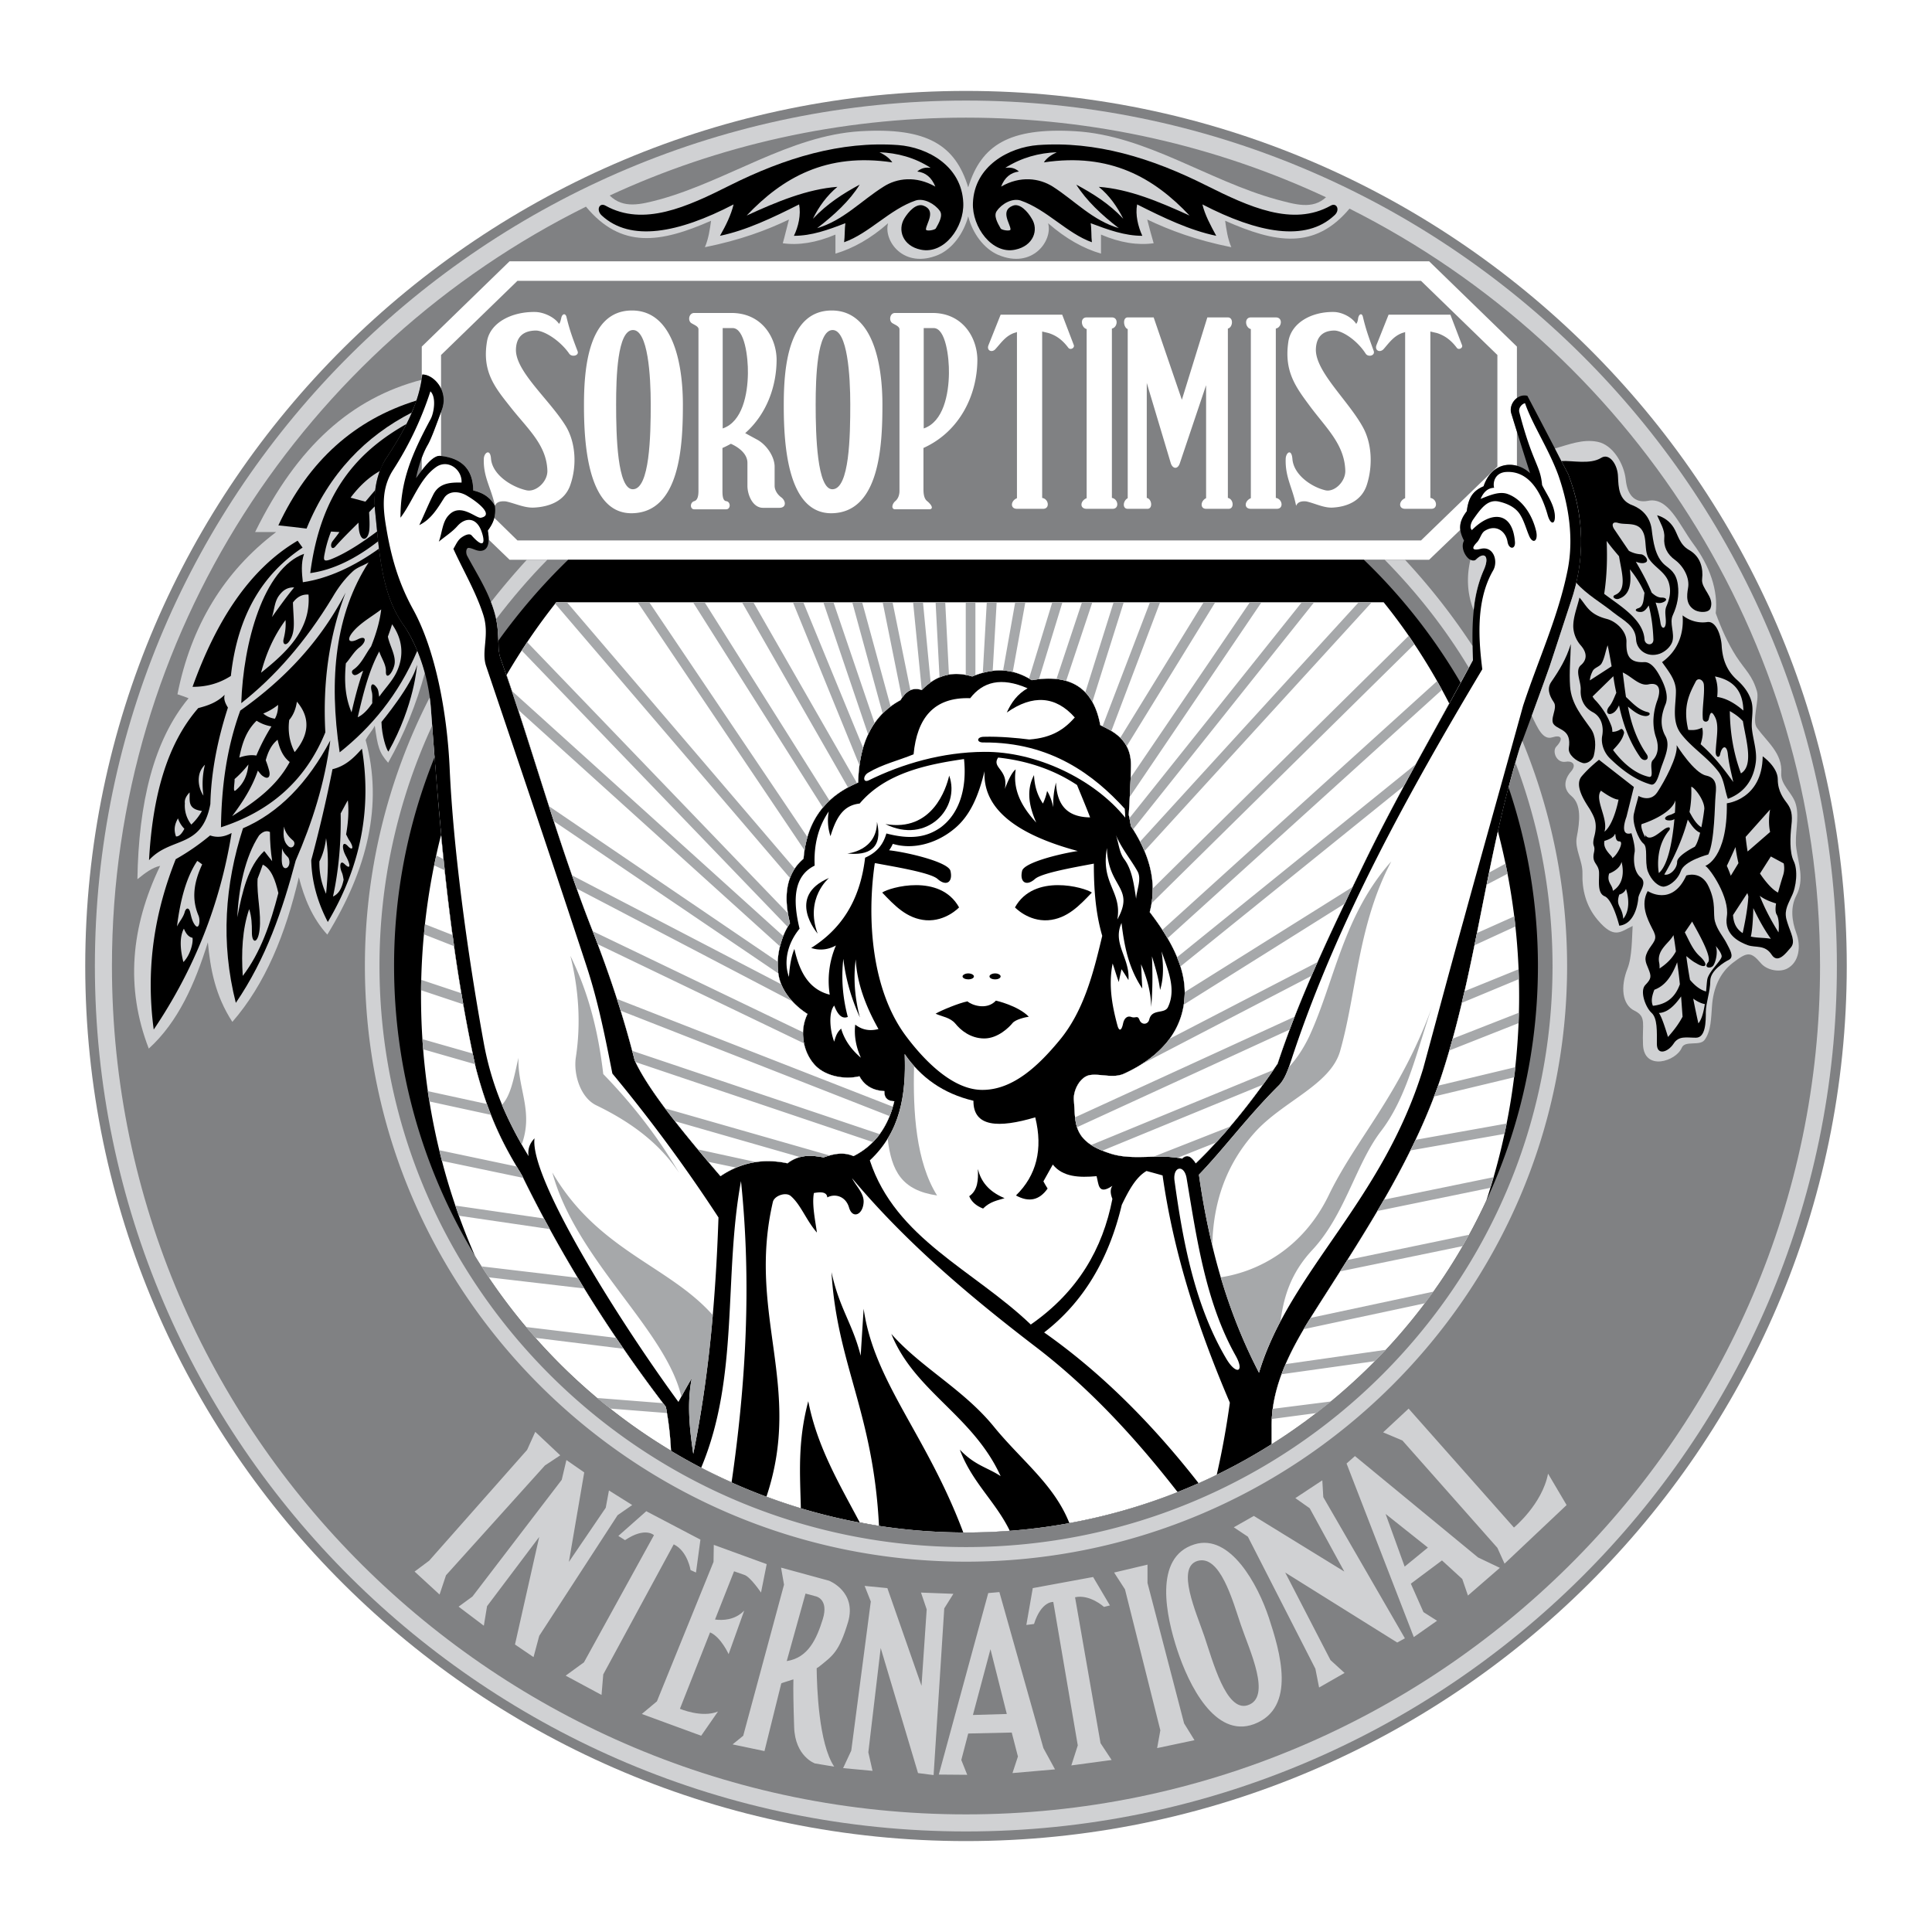 <svg xmlns="http://www.w3.org/2000/svg" width="2500" height="2500" viewBox="0 0 192.756 192.756"><g fill-rule="evenodd" clip-rule="evenodd"><path fill="#fff" d="M0 0h192.756v192.756H0V0z"/><path d="M112.611 106.887c.023 0 .049-.023.098-.023l-.098.049v-.026zM67.934 145.322c.172.1.345.197.493.297-.148-.099-.321-.197-.493-.297zM68.723 145.768c.173.098.37.197.543.295-.173-.098-.37-.198-.543-.295zM69.538 146.188c.172.098.37.221.567.32-.198-.1-.395-.223-.567-.32zM70.352 146.631c.222.098.419.221.641.32-.222-.099-.42-.222-.641-.32zM71.19 147.051c.222.123.444.221.691.344-.247-.124-.469-.221-.691-.344zM126.006 144.633a57.216 57.216 0 0 1-29.628 8.264h-.049c-.493 0-.962 0-1.431-.023-.469 0-.938-.025-1.431-.051a24.676 24.676 0 0 1-1.382-.098c-.469-.025-.888-.074-1.357-.125a10.793 10.793 0 0 1-1.307-.146 21.37 21.37 0 0 1-1.283-.174 21.886 21.886 0 0 1-1.258-.197 18.184 18.184 0 0 0-1.234-.197c-.395-.074-.814-.148-1.208-.246-.395-.074-.79-.174-1.185-.271-.395-.1-.765-.172-1.159-.297-.37-.074-.765-.197-1.11-.295-.395-.1-.765-.223-1.135-.32-.345-.1-.715-.197-1.085-.322l-1.036-.369c-.346-.123-.716-.246-1.036-.371-.346-.123-.691-.246-1.012-.369s-.666-.246-.987-.395c-.321-.123-.667-.271-.962-.395l-.962-.445c-.247-.123-.518-.221-.789-.344.271.123.542.221.789.344l.962.445c.296.123.642.271.962.395.321.148.666.271.987.395s.666.246 1.012.369c.32.125.69.248 1.036.371l1.036.369c.37.125.74.223 1.085.322.37.098.74.221 1.135.32.346.098.74.221 1.11.295.395.125.765.197 1.159.297.395.098.79.197 1.185.271.395.098.814.172 1.208.246.419.049.839.148 1.234.197.419.074.839.148 1.258.197.419.074.839.123 1.283.174.419.074.863.123 1.307.146.469.051.888.1 1.357.125.469.049.913.074 1.382.098.493.025.962.051 1.431.051.469.023.938.023 1.431.023h.049a57.235 57.235 0 0 0 29.628-8.264z" fill="#808183"/><path d="M96.378 9.071c48.378 0 87.874 39.225 87.874 87.307 0 48.081-39.496 87.308-87.874 87.308-48.377 0-87.874-39.227-87.874-87.308C8.504 48.296 48 9.071 96.378 9.071z" fill="#808183"/><path d="M34.185 50.764l1.234.468c-.247.271-.494.567-.74.864l-1.209-.025c.222-.444.444-.888.715-1.307z" fill="#808183"/><path d="M96.378 10.034c47.86 0 86.888 38.781 86.888 86.344 0 47.538-39.027 86.345-86.888 86.345-47.859 0-86.912-38.807-86.912-86.345 0-47.564 39.053-86.344 86.912-86.344z" fill="#d0d1d3"/><path d="M60.829 19.507c1.382 1.356 3.108.888 4.983.395 6.784-1.875 13.001-6.39 20.032-6.809 6.661-.395 9.473 1.382 10.756 5.601 1.283-4.219 4.095-5.995 10.707-5.601 7.031.419 13.248 4.934 20.057 6.809 1.875.494 3.576 1.036 4.934-.222-10.928-5.106-23.115-7.943-35.919-7.943-12.657-.001-24.745 2.762-35.55 7.77zM96.6 21.579c-.444 1.678-1.554 3.232-2.985 3.849-3.479 1.456-5.501-1.431-5.008-3.157-1.727 1.529-3.503 2.516-5.254 3.034v-1.9c-1.924.814-3.676 1.085-5.255.864.222-.765.395-1.554.617-2.368-2.22 1.061-4.835 2.047-8.388 2.763.37-.863.493-1.776.617-2.64-5.058 2.22-8.956 2.837-12.483-1.406-27.976 13.888-47.293 42.653-47.293 75.76 0 46.626 38.312 84.642 85.209 84.642 46.897 0 85.21-38.016 85.21-84.642 0-32.934-19.145-61.601-46.947-75.564-3.479 4.145-7.4 3.429-12.408 1.209.123.863.246 1.776.617 2.64-3.553-.715-6.168-1.702-8.389-2.763.197.814.42 1.603.641 2.368-1.604.222-3.354-.05-5.254-.864v1.9c-1.775-.518-3.527-1.505-5.279-3.034.494 1.727-1.555 4.613-4.982 3.157-1.432-.616-2.566-2.171-2.986-3.848z" fill="#808183"/><path d="M60.41 20.518c3.799 2.122 8.141.124 12.409-2.023 5.477-2.738 11.077-4.44 16.8-4.021 2.911.222 6.34 2.072 6.488 5.773.099 2.417-1.899 5.156-4.243 4.662-1.801-.37-2.344-1.973-1.628-3.133.395-.641 1.16-1.529 1.899-1.258 1.333.493.247 1.826.247 2.368 0 .222.889.074.987-.099.296-.518.74-1.283.395-1.751-.518-.716-1.579-1.283-2.393-1.037-2.615.888-4.638 3.281-7.154 4.169.074-.543.049-1.357.124-1.899-1.727.666-3.355 1.258-5.131 1.258.444-.913.715-2.097.518-3.133-2.64 1.332-5.279 2.59-7.895 3.133.592-1.036 1.11-2.097 1.357-3.133-5.551 2.886-10.288 3.75-13.149 1.11-.594-.542-.249-1.332.369-.986zM132.766 20.518c-3.799 2.122-8.141.124-12.434-2.023-5.451-2.738-11.027-4.44-16.775-4.021-2.887.222-6.34 2.072-6.488 5.773-.098 2.417 1.924 5.156 4.219 4.662 1.801-.37 2.393-1.973 1.629-3.133-.371-.641-1.16-1.529-1.852-1.258-1.332.493-.246 1.826-.246 2.368 0 .222-.912.074-.986-.099-.297-.518-.74-1.283-.371-1.751.494-.716 1.529-1.283 2.344-1.037 2.615.888 4.639 3.281 7.131 4.169-.074-.543-.025-1.357-.123-1.899 1.775.666 3.404 1.258 5.154 1.258-.418-.913-.715-2.097-.518-3.133 2.641 1.332 5.256 2.59 7.895 3.133-.566-1.036-1.135-2.097-1.381-3.133 5.574 2.886 10.312 3.75 13.148 1.11.64-.542.245-1.332-.346-.986z"/><path d="M118.68 21.505c-3.553-3.774-7.92-6.291-14.531-5.304.248-.395.666-.715 1.283-1.012-1.775.074-3.479.518-5.131 1.554.469-.049.912-.025 1.357.37-.814.099-1.432.592-1.777 1.505 1.924-1.11 3.824-.839 5.156 0 2.195 1.406 3.973 3.38 6.586 4.145-1.701-1.308-3.23-2.738-4.242-4.342 1.652.888 3.281 1.899 4.688 3.404-.617-1.209-1.357-2.294-2.443-3.183 3.034.223 6.019 1.482 9.054 2.863zM74.496 21.505c3.577-3.774 7.943-6.291 14.53-5.304-.271-.395-.666-.715-1.283-1.012 1.776.074 3.503.518 5.106 1.554-.419-.049-.888-.025-1.332.37.839.099 1.431.592 1.801 1.505-1.949-1.11-3.849-.839-5.156 0-2.245 1.406-4.021 3.38-6.636 4.145 1.702-1.308 3.256-2.738 4.243-4.342-1.653.888-3.231 1.899-4.663 3.404.592-1.209 1.381-2.294 2.442-3.183-3.008.223-6.043 1.482-9.052 2.863z" fill="#d0d1d3"/><path d="M42.08 37.812l.074-.444c1.085-.025 2.689 1.628 1.899 3.602-.543 1.431-1.036 2.862-1.431 3.503-.173.321-.37.74-.543 1.208v1.259c.666-.889 1.332-1.505 1.851-1.456 1.579.173 3.256.863 3.281 3.454.962.222 1.678.666 2.171 1.529.124 1.11-.222 1.801-.715 2.467.025.173.099.543.099.913l2.072 1.998h91.747l3.109-2.985c-.074-.617.098-1.184.641-1.85.148-1.061.395-1.949 1.678-2.492.617-1.85 2.049-2.393 3.33-2.048v-3.404c-.197-.592-.369-1.208-.566-1.826-.174-.543.098-1.184.566-1.529V34.58l-8.758-8.511H50.837L42.08 34.58v3.232z" fill="#fff"/><path d="M44.004 38.798c.296.617.37 1.357.049 2.171-.024.05-.024.099-.049.124v4.416c1.554.172 3.183.863 3.207 3.429.962.222 1.678.666 2.171 1.529.049.469.025.863-.074 1.185l2.319 2.27h90.145l7.623-7.377V35.419l-7.623-7.401H51.627l-7.623 7.401v3.379z" fill="#808183"/><path d="M127.389 50.764h-2.592c-.715 0-.641-.79 0-1.061V32.829c-.566-.124-.689-1.16 0-1.16h2.492c.74 0 .592 1.011 0 1.11v16.898c.666.1.815 1.087.1 1.087zM145.865 34.432c.123.296-.346.518-.518.271-.518-.691-1.135-1.209-1.998-1.48a25.631 25.631 0 0 1-.641-.148v16.603c.666.099.789 1.086.098 1.086h-2.615c-.691 0-.641-.79 0-1.061V33.125c-.098.049-.223.074-.295.099-.865.321-1.309.986-1.852 1.604-.369.395-.912.148-.715-.395l1.209-3.035h6.168l1.159 3.034zM107.135 34.432c.098.296-.346.518-.543.271-.52-.691-1.111-1.209-1.998-1.48-.197-.049-.42-.099-.617-.148v16.603c.666.099.789 1.086.098 1.086h-2.613c-.691 0-.643-.79 0-1.061V33.125a2.189 2.189 0 0 1-.297.099c-.863.321-1.283.986-1.85 1.604-.346.395-.914.148-.691-.395l1.209-3.035h6.143l1.159 3.034zM115.102 31.669h-2.59c-.543 0-.418 1.036 0 1.16v16.874c-.492.271-.543 1.061 0 1.061h1.975c.543 0 .443-.987-.074-1.086V38.207l2.393 7.993c.172.567.691.69.912 0l2.615-7.771v11.274c-.566.271-.617 1.061 0 1.061h2.246c.592 0 .492-.987-.074-1.086V32.779c.492-.099.592-1.11 0-1.11h-2.049l-2.541 8.215-2.813-8.215zM111.008 50.764h-2.592c-.715 0-.666-.79 0-1.061V32.829c-.541-.124-.715-1.16 0-1.16h2.518c.689 0 .566 1.011 0 1.11v16.898c.64.1.763 1.087.074 1.087zM92.776 50.813h-3.454c-.444 0-.321-.543 0-.814.296-.247.419-.641.419-1.012V32.853c0-.296-.444-.444-.715-.617-.37-.247-.247-1.011.271-1.011h3.725c3.059 0 4.465 2.491 4.491 4.638 0 3.503-1.728 7.179-5.379 8.832v4.12c0 .419.049.938.371 1.184.246.197.74.715.271.814zM74.348 43.214l1.135.617c.962.494 1.776 1.678 1.801 2.689v1.949c0 .419.271.863.642 1.135.493.346.567 1.061-.173 1.061h-1.628c-1.036 0-1.554-1.307-1.554-2.195v-2.294c0-.839-.765-1.505-1.653-1.899a8.632 8.632 0 0 1-.839.419v4.12c0 .419-.024 1.135.37 1.184.469.05.469.814 0 .814h-3.182c-.444 0-.444-.691 0-.814.37-.099.419-.641.419-1.012V32.853c0-.296-.444-.444-.715-.617-.37-.247-.247-1.011.296-1.011h3.7c3.084 0 4.49 2.491 4.515 4.638-.001 2.714-1.013 5.476-3.134 7.351zM78.196 40.452c0-3.528.346-9.449 4.761-9.474 4.342-.024 5.082 5.847 5.082 9.375 0 3.996-.247 10.805-5.082 10.854-4.391.025-4.761-6.858-4.761-10.755zM58.263 40.452c0-3.528.37-9.449 4.761-9.474 4.342-.024 5.107 5.847 5.107 9.375 0 3.996-.247 10.805-5.107 10.854-4.366.025-4.761-6.858-4.761-10.755zM135.973 31.595c.297 1.258.592 2.073 1.086 3.429.148.469-.568.642-.814.247-.838-1.308-2.318-2.294-3.133-2.294-1.232.024-1.775.715-1.826 1.826-.098 2.22 3.184 5.106 4.664 7.771.938 1.653 1.012 3.897.443 5.723-.518 1.727-2.072 2.27-3.43 2.344-.887.049-1.75-.419-2.639-.617-.52-.049-.863.074-1.012.444-.346-1.801-1.111-2.861-1.037-4.712.025-.592.568-1.036.666 0 .1 1.579 1.852 2.812 3.281 3.158.889.222 2.023-.839 1.998-1.949-.072-2.615-1.875-4.219-3.527-6.439-1.406-1.899-2.615-3.479-2.146-6.488.322-1.85 2.32-2.96 4.564-2.911.789.024 1.775.518 2.195 1.184.123-.123.174-.37.197-.567.075-.42.372-.544.47-.149zM56.511 31.595c.296 1.258.593 2.073 1.11 3.429.198.469-.592.642-.839.247-.913-1.308-2.491-2.294-3.33-2.294-1.332.024-1.924.715-1.974 1.826-.124 2.22 3.404 5.106 5.008 7.771.962 1.653 1.061 3.897.444 5.723-.543 1.727-2.171 2.27-3.651 2.344-.962.049-1.875-.419-2.812-.617-.592-.049-.938.074-1.085.444-.37-1.801-1.184-2.861-1.11-4.712.024-.592.642-1.036.715 0 .124 1.579 1.998 2.812 3.528 3.158.938.222 2.122-.839 2.097-1.949-.074-2.615-2.023-4.219-3.75-6.439-1.505-1.899-2.787-3.479-2.269-6.488.321-1.85 2.466-2.96 4.835-2.911.839.024 1.9.518 2.344 1.184.124-.123.172-.37.222-.567.074-.42.394-.544.517-.149z" fill="#fff"/><path d="M92.16 42.746V32.73h.986c1.209 0 1.555 2.936 1.53 4.514-.025 2.073-.543 4.836-2.516 5.502zM72.103 42.746V32.73h.987c1.209 0 1.554 2.936 1.529 4.514-.024 2.073-.542 4.836-2.516 5.502zM81.379 40.377c0-2.763.148-7.426 1.677-7.45 1.505-.025 1.776 4.588 1.776 7.401 0 3.133-.074 8.461-1.776 8.486-1.529.025-1.677-5.353-1.677-8.437zM61.47 40.377c0-2.763.123-7.426 1.678-7.45 1.505-.025 1.776 4.588 1.776 7.401 0 3.133-.099 8.461-1.776 8.486-1.555.025-1.678-5.353-1.678-8.437z" fill="#808183"/><path d="M42.4 67.095c-.567-2.023-1.381-3.675-2.122-4.711-2.294-3.183-2.442-7.524-2.862-11.447-.172-1.776.148-3.75 1.11-5.205 1.801-2.714 3.133-5.255 3.553-7.845-7.006 1.826-12.409 6.612-16.627 15.197h2.097c-5.206 3.947-8.486 9.35-9.844 16.184.371.123.74.246 1.11.395-3.503 4.219-4.983 10.46-5.106 18.058.765-.617 1.505-1.184 2.27-1.332-2.936 6.093-3.479 12.162-1.135 18.23 2.96-2.688 4.613-6.512 5.896-10.607.247 2.639.715 5.279 2.442 7.943 3.281-3.773 5.304-8.733 6.636-14.432.542 2.122 1.356 4.095 2.837 5.724 3.972-6.463 5.6-12.952 3.824-19.416.246-.518.666-.913.913-1.431.296 2.097.419 2.664 1.332 3.7 1.604-2.838 2.813-5.848 3.676-9.005z" fill="#d0d1d3"/><path d="M41.562 39.958c-.148.395-.296.79-.494 1.209-4.563 2.343-8.215 6.019-10.484 11.57-.962-.123-1.875-.222-2.812-.32 3.034-6.489 7.647-10.559 13.79-12.459z"/><path d="M36.825 51.109c.025.543.074 1.135.025 1.727-.074.864-.567 1.209-.863.642-.198-.419-.198-.863-.222-1.332-.79.789-1.579 1.554-2.294 2.368-.37.444-.617-.099-.271-.543.222-.296.468-.592.666-.888l-.839-.05a12.698 12.698 0 0 0-.543 1.752c-.197.987-.37 1.356.543 1.012 1.48-.592 3.059-1.628 4.613-2.788.024.321.049.666.099.987-2.22 1.727-4.465 2.862-6.784 3.182 1.061-8.239 4.885-12.211 9.597-14.876-.567 1.135-1.233 2.245-2.023 3.43-.246.37-.443.813-.616 1.258-1.135.617-2.122 1.579-2.936 2.665l1.48.395c.321-.371.641-.765.987-1.16a9.087 9.087 0 0 0-.049 1.628c-.2.196-.397.394-.57.591z"/><path d="M41.636 64.924c-.444-1.037-.913-1.925-1.357-2.541-1.579-2.196-2.122-4.91-2.467-7.648-2.516 1.801-5.082 2.985-7.598 3.355-.099-.913-.197-1.899.123-2.837-4.07 1.48-6.068 8.906-6.266 14.9 3.355-2.64 6.414-6.118 9.103-10.559.543-.938 1.184-1.801 1.974-2.541.444-.444 1.085-.617 1.628-.938-3.306 5.106-3.997 11.546-2.887 18.946 3.133-2.489 5.847-5.696 7.747-10.137z"/><path d="M19.21 68.526c2.344-6.513 5.625-11.718 10.485-14.58.172.247.32.444.493.69-3.824 2.541-6.464 6.513-7.154 12.804-1.283.814-2.54 1.086-3.824 1.086zM22.047 82.538c.05-3.873.519-7.771 1.925-11.644 4.515-3.183 8.092-7.056 10.509-11.768-1.628 4.268-2.294 8.906-2.022 13.938-2.048 5.009-5.699 7.945-10.412 9.474zM33.174 76.741c1.258-.296 2.122-1.11 2.936-2.047.962 5.822-.024 11.595-3.404 17.293-.987-1.899-1.604-3.947-1.653-6.167a140.261 140.261 0 0 0 2.121-9.079zM14.869 85.819c.346-6.242 1.727-11.521 4.91-15.172.938-.247 1.85-.543 2.64-1.333-.124.444.049.839.321 1.283-1.036 3.207-1.678 6.438-1.752 9.621-.84 4.516-3.948 3.208-6.119 5.601zM15.337 102.719c-.839-6.291.148-11.842 2.196-16.998a23.134 23.134 0 0 0 3.429-2.369c.715.247 1.431.148 2.146-.246-1.134 7.055-3.7 13.568-7.771 19.613z"/><path d="M29.35 58.608c-.642.765-1.406 1.826-2.22 2.96.247-.715.247-1.505.69-2.122.346-.468.765-.863 1.53-.838zM26.044 67.12c.469-1.752 1.159-3.503 2.442-5.255.049.666-.025 1.233-.197 1.924-.124.543.32.79.765-.148.419-.888.222-1.899.172-3.528.419-.567.938-.838 1.554-.79.248 3.43-2.072 5.675-4.736 7.797zM35.813 64.628c.79-.567.79-1.308-.124-.839-.937.469-1.258 0-.147-1.11.765-.74 1.653-1.234 2.491-1.875-.147 1.233-.518 2.467-1.011 3.7-.567.765-.962 1.752-1.751 2.294-.346.222-.05.642.222.543.247-.049.518-.321.74-.419-.493 1.381-.839 2.763-1.159 4.145-.691-1.628-.716-3.257-.568-4.885.444-.493.789-1.135 1.307-1.554zM35.69 71.56c.543-2.319 1.086-4.589 2.146-6.562.222.691.69 1.283.666 1.998-.024.79.543.37.814-.518.296-.938-.419-1.974-.617-2.96.148-.419.296-.814.419-1.233.962 1.356 1.307 3.059.395 4.884-.444.864-1.135 1.555-1.678 2.344-.074-.32-.049-.666-.247-.913-.444-.617-.691-.271-.494.419.099.37.025.74.05 1.135-.467.691-.96 1.184-1.454 1.406zM23.503 78.863c-.296.246-.074-.74-.099-1.135.542-.468.986-.962 1.381-1.456-.097 1.012-.443 1.9-1.282 2.591zM23.874 75.582c.271-1.333.641-2.615 1.727-3.676.419.271.913.469 1.48.567a20.264 20.264 0 0 0-1.505 2.911c-.543-.099-1.135 0-1.702.198zM27.426 71.708c-.444-.074-.814-.222-1.16-.519a5.86 5.86 0 0 0 1.48-.863c.001.469-.074.938-.32 1.382zM23.158 81.428c1.036-1.382 1.999-2.862 2.566-4.54.172.197.321.444.542.568.494.345.765.024.567-.642a8.886 8.886 0 0 0-.32-.962c.222-.814.542-1.529 1.184-2.047.197.913.542 1.702 1.209 2.22-1.332 2.467-3.503 3.997-5.748 5.403zM29.399 75.039c-.518-1.011-.691-2.072-.542-3.207.419-.494.666-1.135.765-1.826 1.406 1.653 1.184 3.355-.223 5.033zM32.533 89.174a7.312 7.312 0 0 1-.667-3.231c.346-.667.568-1.456.667-2.319.296 1.85.172 3.725 0 5.55zM33.223 89.446c.592-2.714.814-5.501.765-8.289.247-.444.469-.888.716-1.308.123 1.135.024 2.27-.173 3.404.124.222.222.469.37.667.444.715.247.962-.173.518-.567-.642-.69.099-.222.962.444.814.543 1.48-.148.789-.444-.419-.518.272-.247.864.099.246.124.468.172.715-.172.839-.468 1.406-1.06 1.678zM17.755 81.65c.147.419.37.765.641 1.036-.271.519-.542.79-.838.765-.271-.765-.074-1.307.197-1.801zM18.915 79.06c.05.765-.271 1.652 1.233 1.85a5.624 5.624 0 0 1-1.061 1.357 3.059 3.059 0 0 1-.642-2.122c-.049-.37.124-.715.47-1.085zM20.444 76.296a8.128 8.128 0 0 0-.147 3.084 2.81 2.81 0 0 1-.469-1.653c.024-.493.148-.937.616-1.431zM17.657 92.431c.32-2.541.888-4.836 2.023-6.538.172.099.321.222.493.346-.79 1.702-1.11 3.355-.37 5.106.222.518.049 1.678-.469.765-.197-.346-.271-.74-.37-1.135-.124-.468-.42-.419-.543.049-.148.518-.518.913-.764 1.407zM18.298 95.983c-.247-.937-.469-2.393.049-3.33.222.543.494.839.863.913.075.641-.295 1.801-.912 2.417z" fill="#d0d1d3"/><path d="M23.528 100.055c-1.529-6.02-1.085-11.818.716-17.418 3.602-1.554 6.463-4.539 8.708-8.757-.542 4.243-1.801 8.19-3.454 11.989-1.307 4.909-2.936 9.744-5.97 14.186z"/><path d="M23.676 91.518c.124-2.837.765-6.02 2.171-8.166.37-.395.74-.518 1.085-.345 0 .962.074 1.924.223 2.911-.271-.321-.519-.666-.79-1.011-1.628 1.529-2.196 4.094-2.689 6.611z" fill="#d0d1d3"/><path d="M24.219 97.365c-.148-2.369-.049-4.638.642-6.661.247.765.271 1.505.271 2.27-.024 1.184.592 1.233.765-.198.197-1.702-.296-3.355-.197-5.106.173-.444.346-.913.518-1.406.864.419 1.258 1.579 1.554 2.836-.79 3.06-1.777 5.946-3.553 8.265zM28.141 84.635c.148.567.617.839.666 1.012.321.863-.518 1.406-.666.518-.074-.469 0-1.012 0-1.53zM28.338 82.464c.099.592.494 1.061.913 1.406.32.32-.049.888-.444.592-.616-.518-.542-1.356-.469-1.998z" fill="#d0d1d3"/><path d="M38.059 72.029s3.059-3.676 3.552-5.699c0 0-.247 4.021-2.861 8.659-.198-.197-.667-1.603-.691-2.96z"/><path d="M126.869 144.09a57.016 57.016 0 0 1-30.491 8.807 57.103 57.103 0 0 1-29.431-8.141c-.074-1.455-.222-2.912-.518-4.393-5.6-7.301-10.46-15.098-14.382-23.139-1.628-2.664-3.231-5.527-4.589-10.732-2.615-11.89-3.577-23.756-4.465-35.771-.247-3.602-1.579-6.734-2.714-8.338-2.294-3.183-2.442-7.524-2.862-11.447-.172-1.776.148-3.75 1.11-5.205 1.9-2.862 3.306-5.575 3.603-8.363 1.11-.025 2.713 1.628 1.924 3.602-.543 1.431-1.036 2.862-1.431 3.503-.493.839-.938 2.294-1.11 3.232.888-1.234 1.727-2.294 2.418-2.221 1.579.173 3.256.863 3.281 3.454.962.222 1.678.666 2.171 1.529.124 1.11-.222 1.801-.715 2.467.074.444.346 1.949-.69 2.023-.469.024-.814-.271-1.234-.296-.222 0-.296.444-.148.765 1.258 2.368 2.887 4.662 3.084 7.697.074.987.024 1.826.247 2.516 3.158 8.931 5.699 18.354 9.202 27.236 1.727 4.416 3.108 8.635 4.194 12.902 1.406 3.107 5.255 7.697 8.561 11.57 2.047-1.381 4.268-1.801 6.686-1.283 1.184-.912 2.417-.814 3.602-.592.986-.346 1.974-.568 2.985-.123 2.097-1.061 3.454-2.887 4.071-5.477-.716-.025-1.012-.371-.987-1.012-1.11-.051-1.974-.518-2.492-1.48-1.529.369-3.552-.025-4.564-1.258-1.085-1.283-1.431-3.307-.616-4.959-1.357-.863-2.566-2.221-2.862-3.75-.346-1.727.124-3.849 1.11-5.304-.715-2.887-.296-5.033 1.357-6.439.296-3.799 2.22-6.242 5.452-7.598.074-3.775 1.332-6.661 4.218-8.215.519-.863 1.16-1.332 2.122-1.012 1.456-1.529 3.133-1.924 5.032-1.356 1.925-.79 3.873-.938 5.945.37 3.924-.667 6.168.838 6.834 4.49 1.629.74 3.109 1.702 3.059 4.095-.023 1.628-.123 3.232-.221 4.86.098.345.146.739.221 1.11 1.752 2.664 2.689 5.477 1.875 8.585 1.777 2.319 3.652 5.304 3.479 8.412-.172 3.355-2.27 5.994-6.068 7.723-1.086.469-2.295-.025-3.355.123-.986.148-1.701 1.504-1.627 2.49.197 2.246-.223 4.096 3.602 5.33 2.293.764 4.811 0 7.203.518.469-.443.889-.271 1.357.469 2.959-2.861 5.648-6.217 8.166-9.941 2.244-6.785 5.402-13.347 8.561-19.859 3.354-6.933 7.277-13.593 10.928-20.402-.098-3.01-.172-6.143 1.109-9.054.568-1.333.025-1.776-.764-1.011-.617.616-1.752-.962-1.234-1.851-.566-1.085-.543-1.85.271-2.936.148-1.061.395-1.949 1.678-2.492.863-2.541 3.232-2.615 4.639-1.308a404.142 404.142 0 0 1-1.875-5.97c-.271-.863.566-1.998 1.604-1.751 1.381 2.615 2.738 5.23 4.096 7.845 1.604 4.218 1.701 8.462.246 12.705-.715 2.146-1.406 4.317-2.121 6.463a535.118 535.118 0 0 1-2.961 8.067c-3.381 10.929-4.342 22.153-7.795 32.688-2.566 7.795-7.105 14.852-11.521 21.758-2.689 4.219-5.527 8.463-5.453 13.445-.007.544-.007 1.087-.007 1.63z"/><path d="M155.143 44.744c.443.888.887 1.727 1.332 2.591 1.604 4.218 1.701 8.462.246 12.705-.715 2.146-1.406 4.317-2.121 6.463-.568 1.628-1.186 3.256-1.777 4.909.592 1.233 1.111 2.467 2.072 2.146.84-.271 1.16.099.371.938-.42.444 0 1.653.938 1.505.615-.123 1.135.247.566.938-.689.765-.887 1.752.025 2.492.986.839.838 2.467.518 4.095-.223 1.16.592 2.368.568 3.577-.051 1.653.344 3.281 1.504 4.663 1.678 1.999 2.295 1.184 3.504.617-.074 1.184-.051 3.108-.52 4.267-.689 1.752-.566 3.578.717 4.195 1.209.592.74 1.332.838 3.404.123 2.639 3.307 1.652 3.873.271.32-.74 1.801-.123 2.27-.766.666-.912.643-2.221.74-3.379.123-1.801.789-3.307 2.049-4.293 1.455-1.11 1.801-1.184 2.812 0 .566.691 1.801.963 2.613.566 1.26-.641 1.406-2.293.938-3.551-.469-1.258-.592-2.615 0-3.75.84-1.604.197-3.207 0-4.712-.197-1.382.346-3.01-.049-4.392-.32-1.159-1.529-1.899-1.455-3.108.148-1.974-1.432-3.133-2.418-4.515-.543-.715.246-2.763 0-3.626-.469-1.628-1.135-2.072-2.072-3.503-.863-1.357-1.504-2.812-2.047-4.317.246-2.245-.568-4.688-2.27-6.957-1.406-1.924-2.469-4.688-4.516-4.243-1.357.247-2.047-.666-2.195-2.146-.172-1.554-1.283-3.454-2.812-3.75-1.455-.296-2.862.271-4.242.666z" fill="#d0d1d3"/><path d="M155.783 46.002c.223.443.469.888.691 1.332 1.381 3.602 1.627 7.179.789 10.805 1.035 1.184 2.615 2.072 3.725 2.985 1.012.79 2.195 1.308 2.246 2.714.072.987 1.084 1.826 2.367 1.382.518-.197 1.037-.642 1.234-1.16.295-.888-.322-1.9.074-2.714.418-.913.641-1.924.492-3.009-.172-1.259-.814-1.555-1.307-1.974-.963-.838-1.16-2.319-1.309-3.577-.172-1.234-.961-1.999-1.898-2.369-1.406-.493-1.406-1.826-1.457-2.837-.023-1.234-.863-2.417-1.678-1.9-1.107.692-2.908.248-3.969.322z"/><path d="M165.33 51.405c.74.222 1.283.642 1.652 1.233.42.667.568 1.702 1.555 2.245 1.16.666 1.406 1.875 1.283 2.886-.123.962 1.258 1.776.838 2.912-.172.468-1.035.443-1.504.222-.986-.518-.863-1.48-.74-2.221.197-1.011-.443-2.17-1.258-2.787-.84-.592-1.184-1.357-1.111-2.245.074-.79-.418-1.505-.715-2.245zM156.721 64.258c-.025 1.406-.174 2.812-.074 4.218.123 1.801 1.283 3.084 2.047 4.194.543.74.543 1.801.322 2.713-.1.444-.666.864-1.111.74-.666-.197-1.48-.839-1.381-1.505.271-1.776-.889-1.751-1.432-2.27-.592-.518.371-1.677-.074-2.294-.469-.69-.689-1.381-.246-2.023.814-1.183 1.48-2.268 1.949-3.773z"/><path d="M157.584 59.62c.691.765.912 1.653 2.689 2.122 1.012.247 2.047 1.282 1.998 2.319-.025 1.11.123 2.097 1.775 1.998.814-.024 1.383 1.036 1.752 1.776.371.765.691 1.727.346 2.492-.42 1.061-.543 2.072 0 3.084.617 1.061-.223 2.442-.543 3.602-.148.469-.395 1.381-.889 1.258-1.578-.444-2.959-1.505-4.119-2.64-.543-.543-.889-1.431-.74-2.22.172-.962-.1-1.924-.963-2.369-.863-.468-1.232-1.307-1.184-2.22.049-.79-.592-1.899 0-2.442.592-.493.715-1.184 0-1.998a3.004 3.004 0 0 1-.74-1.826c-.023-.987.395-1.974.618-2.936zM165.824 66.059c1.627-1.159 2.195-2.911 2.047-4.663.766.592 1.678.79 2.467.666.914-.123 1.383 1.431 1.432 2.344.074 1.233.418 2.418 1.504 3.404.643.568 1.186 1.259 1.432 2.048.295.863.023 1.801.074 2.738.098 1.159.543 2.294.395 3.454-.297 2.27-1.652 3.231-2.787 3.651-.322-.913-.371-1.9-.889-2.64-1.086-1.48-2.715-2.442-3.799-3.873-.963-1.283-.469-2.911-.494-4.317-.05-1.061-.667-1.801-1.382-2.812zM159.533 75.803l3.479 2.714-.74 2.985s-.789 1.998.494 1.628c0 0 .418 1.308.32 1.899-.123.617-.123 1.899.592 2.492s-.148 1.456-.223 2.073c-.049.616-.369 2.59-1.898 2.763 0 0-.643-2.59-1.457-2.936-.789-.321-.518-1.628-.566-2.442-.074-.814-.715-.864-.518-1.851.221-.962-.271-.493.074-1.776.32-1.308-.074-1.899-.471-2.615-.443-.691-1.578-2.319-.838-3.256.766-.913 1.752-1.678 1.752-1.678z"/><path d="M163.455 79.405s1.184.715 1.9-.37c.689-1.036 2.072-3.578 1.924-4.688 0 0 1.752 2.813 2.961 3.035 1.209.271.961 1.356.912 2.121-.074.74-.074 4.441-.715 5.749 0 0-2.395.617-2.738 1.653-.371 1.036-1.357 1.604-1.801 1.554-.445-.049-1.135-.567-1.506-1.554-.32-.987.049-2.368-.42-2.738-.518-.419-1.158-2.072-.961-2.96.198-.914.493-1.752.444-1.802z"/><path d="M170.141 86.387s2.221-.715 2.146-6.242c0 0 3.527-.37 3.578-4.688 0 0 1.504 1.062 1.504 2.295 0 1.209.592 1.949.963 2.442.344.493.541 1.011.395 2.171-.123 1.135-.197 2.64.221 3.527.445.864.297 2.591-.221 3.577-.469 1.012-.766 1.53-.395 2.591.344 1.085.838 1.875.344 2.467-.492.567-1.307 1.677-1.924.715-.666-1.011-1.578-.666-2.367-.938-.791-.296-2.395-1.011-2.098-2.862.297-1.898-1.652-4.759-2.146-5.055zM164.393 88.903s2.418 1.604 3.85-1.554c0 0 1.504-.543 2.244 1.135.766 1.652.395 2.64.617 3.453.221.839.814 1.505 1.135 2.122.295.592.814 1.357.295 1.678-.543.271-1.898 1.111-1.898 2.121 0 1.061-.445 2.221-.445 3.109 0 .912 0 2.566-.986 2.566-.961 0-1.727-.223-2.244.615-.543.814-1.654 1.209-1.654 0s.074-2.564-.541-3.107c-.592-.543-1.209-2.195-.592-2.789.592-.615.592-.838.295-1.578-.295-.715-.518-1.085.074-2.022.617-.888.838-1.037.295-2.023-.494-.963-1.186-2.369-.445-3.726z"/><path d="M147.025 60.878c.123-1.382.443-2.764 1.035-4.071.568-1.333.025-1.776-.764-1.011-.148.172-.371.172-.592.049-.419 1.801-.296 3.479.321 5.033zM161.506 59.743c-.346.124-.789-.222-.346-.395 1.209-.518.617-2.294.371-3.849-.42-.493-.84-.987-1.234-1.53.074 1.776.025 3.503-.246 5.28 1.506 1.159 3.898 2.516 4.021 4.539.049.617.912.691.889 0-.051-1.332-.223-2.442-.469-3.38-.197.296-.395.592-.717.642-.518.049-.812-.222-.32-.37.543-.173.518-.889.617-1.53a10.258 10.258 0 0 0-1.455-2.344c.123 1.186.123 2.518-1.111 2.937zM162.518 54.958c.371.197.74.32 1.209.345.346.025.814.592.494.79-.297.172-.666.074-1.012-.05.592 1.012 1.16 2.048 1.578 3.084.297.271.617.493.988.493.592 0 .615.346 0 .519-.199.049-.396.024-.594-.025.223.691.395 1.381.494 2.072.1.592.469.592.518 0 .049-.542-.148-1.135.049-1.653.248-.592.543-1.381.271-2.344-.295-1.061-1.355-1.529-1.947-2.368-.594-.814-.174-2.122-.766-2.96-.543-.79-1.652-.468-2.369-.691-.615-.173-.641.247-.369.642.469.69.963 1.43 1.456 2.146zM160.791 66.478l-2.172 1.406c.025-.321.125-.617.271-.913.174-.37.691-.443.889-.765.32-.542.395-1.233.617-1.825.149.691.272 1.407.395 2.097zM158.891 69.488l2.072-2.022c.074.567.174 1.11.297 1.652-.223.493-.395 1.012-.74 1.406-.369.493-.123.938.443.592.271-.172.42-.443.568-.74.395 1.826 1.012 3.602 2.121 5.181.371.518.986.222.643-.296-1.012-1.455-1.555-3.083-1.875-4.761.518.419 1.035.864 1.678.938.469.049.689-.296.271-.395-.865-.197-1.48-.888-2.146-1.505-.125-.839-.223-1.653-.322-2.442.865.371 1.654 1.381 2.566 1.184.986-.222 1.309.395.889 1.579a6.359 6.359 0 0 0-.395 2.048c0 .592.074 1.159.271 1.702.32.986.146 1.727-.322 2.22-.418.395.197 1.801-.395 1.677-1.43-.32-2.664-1.455-3.553-2.64 0-.024-.023-.024-.023-.049.443-.469.912-.962 1.086-1.653.049-.148-.148-.518-.322-.419a1.473 1.473 0 0 1-.838.271c0-.173-.025-.37-.074-.518a7.584 7.584 0 0 0-1.578-2.59 1.755 1.755 0 0 1-.322-.42zM172.928 78.024c-.986-1.382-2.021-2.689-3.256-3.775.174-.567.297-1.11.148-1.653-.494.247-.912.271-1.381.222-.568-2.344.123-3.626.764-4.86.223-.37.717-.148.789.32.1 1.036-.197 2.418-.098 3.454.049.345.518.37.592 0 .148-.666.271-.863.617-.197.443.839.123 2.121.074 3.454-.025.567.369.691.443.247.197-.863.666-.938.766 0 .098.937.344 1.875.542 2.788zM173.693 77.161c-.766-2.073-1.086-4.145-1.109-6.217.418.247.863.518 1.307 1.011.297 1.85 1.109 4.416-.198 5.206zM173.939 70.894c-.838-.715-1.701-1.233-2.615-1.357.074-.691.051-1.357-.221-2.047 2.096.419 2.788 1.702 2.836 3.404zM159.73 78.887s1.184.888 1.752.888c0 0-.445 2.442-1.406 3.207.418-1.307-1.037-3.232-.346-4.095zM160.076 83.895s.838-.222 1.012-.617c.172-.345-.051.666.469.666.566 0-.346 1.628-.791 1.703.445-.074-.912-.74-.69-1.752zM160.545 87.152s1.061-.37 1.232-1.16c0 0 .617 1.974-.863 2.887-.023-.617-.641-.839-.369-1.727zM161.557 89.249s.492-.099.666-.567c0 0 .666 1.826-.271 2.985-.1-1.284-.792-1.209-.395-2.418zM167.057 81.724a.949.949 0 0 1-.346.123c-.738.074-.789-.345-.098-.542.172-.05.32-.124.494-.223.049-.765.049-1.233.049-1.233-.445 1.456-3.281 2.344-3.281 2.344-.443 0 .494 1.974.246 1.061.469.913 1.654-.444 2.121-.641.52-.222.322.197.322.197-1.555 1.826-1.062 4.292-1.062 4.292.988-.838 1.383-3.503 1.555-5.378zM169.746 82.538c-.518-.32-.863-.937-1.184-1.529a10.62 10.62 0 0 0 .172-2.492c.123-.148 1.309 1.184 1.309 2.171 0 0-.1.913-.297 1.85zM168.389 81.773c.346.518.691 1.085 1.234 1.308-.148.617-.346 1.184-.543 1.406 0 0-1.752.864-1.752 1.505 0 .667-.715 1.406-1.283 1.259 0-.001 1.58-2.542 2.344-5.478zM173.447 86.115l-.766 1.258a12.906 12.906 0 0 0-.395-.987c.297-.617.592-1.258.863-1.875.076.544.175 1.086.298 1.604zM174.434 89.446c-.074 1.357-.42 2.96-.568 3.651-.715-.469-.912-1.11-.961-1.801l1.43-2.196c.024.099.073.222.099.346zM177.395 89.051c-.643-.321-1.357-1.234-1.801-1.899l1.084-1.702 1.283.69a2.35 2.35 0 0 1-.074 1.233 41.322 41.322 0 0 0-.492 1.678zM175.568 89.372c.469.37 1.135.617 1.629.765-.074.469-.074.864.049 1.086.346.542.197 1.801.197 1.801-.74-1.185-1.381-2.394-1.875-3.652zM174.68 93.442c.148-.592.223-1.776.248-2.837.492 1.036 1.035 2.047 1.75 3.059-.666-.123-1.356-.074-1.998-.222zM176.605 83.007l-2.246 1.948a25.673 25.673 0 0 1-.197-1.455l2.443-2.738s-.248 1.135 0 2.245zM167.205 94.922c-.395.74-.963 1.258-1.629 1.703 0-.197 0-.42-.049-.617-.223-1.283 1.061-1.949 1.432-2.713 0-.001.123.641.246 1.627zM167.6 98.203c-.543 1.529-1.578 2.023-2.689 2.146-.098-.223-.146-.494-.074-.889.051-.246.125-.492.223-.715 1.012-.369 1.703-1.258 2.27-2.738.098.667.195 1.382.27 2.196zM170.215 98.918c-.568-.146-1.109-.566-1.604-1.158a45.765 45.765 0 0 1-.369-2.369c.32.247.615.518.961.691 1.061.666 1.283.148.395-.666-.715-.642-1.061-1.554-1.504-2.393l.74-1.086c-.051.05 2.096 3.479 1.578 4.071-.492.592.32.666.543.296.223-.345.469-1.332.223-1.924 0 0 .592.667.592 1.037 0 .395-1.283 1.504-1.432 2.295-.049.268-.074.714-.123 1.206zM168.932 99.635c.346.246.74.469 1.16.543-.123.764-.297 1.504-.643 1.924 0 0-.246-1.061-.517-2.467zM165.502 101.064c.814-.023 1.531-.666 2.221-1.652l.148 2.023c-.32.592-.691 1.16-1.455 2.023 0 0-.443-1.506-.74-2.098a1.208 1.208 0 0 0-.174-.296z" fill="#d0d1d3"/><path d="M125.611 136.959c-3.33-6.414-5.031-13.025-5.994-19.76 2.541-2.639 4.785-5.723 7.918-8.855.791-.766 1.137-2.146 1.604-3.504 4.416-13.075 11.275-25.558 18.75-38.066-.32-2.615-.74-6.734 1.086-9.868.518-.913.049-2.467-1.258-2.146-.717.173-1.012.025-.371-.641.346-.346.42-.962.84-1.185 1.084-.641 2.047.074 2.219 1.11.123.79.814.814.74 0-.246-3.083-2.418-3.059-4.291-1.159-.248-.197-.125-.716.146-1.086.766-1.085 1.432-2.022 2.566-1.751.74.172 1.678.542 2.146 1.381.346.567.566 1.357.814 1.949.369.962.961.666.74-.37-.371-1.579-1.332-3.133-2.789-3.7-.863-.346-1.875.123-2.762.469.246-.543.615-1.086 1.355-1.11-.148-.518.074-1.529 1.234-1.579 2.393-.123 3.553 2.319 4.119 4.342.297 1.012.814.913.691-.172-.148-1.085-.789-1.924-1.258-2.862-.174-1.998-.938-2.146-2.27-7.253-.125-.444.271-.863.566-.913.74 2.146 2.393 4.613 3.33 7.204 1.037 2.985 1.555 6.291.914 9.473-.938 4.663-2.961 9.004-4.441 13.519-1.949 7.08-3.947 14.136-5.896 21.241-1.381 4.959-2.713 9.967-4.07 14.949-4.067 13.273-13.317 20.23-16.378 30.343zM71.683 121.467c-.271 8.043-.962 15.961-2.516 23.584-.37-2.516-.641-5.031-.148-7.549a104.65 104.65 0 0 0-1.332 2.369c-6.291-8.609-14.851-22.426-14.358-26.299-.493.52-.691 1.086-.592 1.777-2.27-3.701-3.701-7.205-4.441-11.127-1.751-9.571-3.084-19.859-3.429-27.482-.247-5.649-1.431-11.94-3.676-15.986-1.53-2.788-2.221-5.477-2.665-8.166-.345-2.023-.468-3.947.74-5.773a33.432 33.432 0 0 0 3.676-7.771c.617.592.345 2.171.024 2.763-1.924 3.577-3.01 6.192-3.01 9.844 1.209-1.579 1.899-3.874 3.528-5.033 1.184-.864 2.64.222 2.565 1.529-1.061-.025-2.195.024-2.788 1.135-.518 1.011-.937 2.072-1.431 3.109 1.16-.568 1.801-1.628 2.467-2.689.518-.814 1.604-.691 2.369-.197.962.567 2.64 1.875 1.332 2.146-.469.123-1.999-1.505-3.183-.296-.69.666-.69 1.776-1.036 2.689.617-.518 1.332-.962 1.851-1.554.789-.888 1.85-.888 2.368.419.37.938.469 2.097-.938.518-.222-.271-.74 0-1.012.197-.395.271-.567.74-.814 1.135.987 2.171 2.22 4.244 2.96 6.513.691 2.072-.197 3.626.296 5.156 3.454 10.237 6.686 19.785 9.991 29.85 1.185 3.576 1.9 7.203 2.615 10.83a156.686 156.686 0 0 1 10.587 14.359z" fill="#fff"/><path d="M56.907 95.367c1.924 3.897 2.812 7.821 3.281 11.792 3.182 3.281 5.625 6.562 7.574 9.869-1.875-2.838-4.613-4.984-8.289-6.76-1.554-.766-2.27-3.061-2.023-4.762.517-3.356.295-6.785-.543-10.139zM121.787 127.438c3.75-.568 8.191-2.887 10.756-8.141 2.74-5.699 7.156-10.041 10.387-18.996-1.48 4.145-2.467 9.053-5.131 12.531-2.516 3.258-3.602 8.389-6.883 11.893-2.172 2.342-2.838 4.711-3.158 7.08-.863 1.652-1.627 3.354-2.146 5.154-1.628-3.133-2.862-6.314-3.825-9.521zM128.572 106.492c.838-.912 1.504-1.949 2.047-3.084 2.518-5.428 3.381-12.087 8.191-17.465-3.355 6.34-3.453 13.124-5.107 18.922-.961 3.379-5.723 5.008-8.51 8.115-2.912 3.256-4.146 7.031-4.244 11.25a69.335 69.335 0 0 1-1.332-7.031c2.541-2.639 4.785-5.723 7.918-8.855.469-.446.791-1.112 1.037-1.852zM50.073 110.242c.888-.961 1.16-2.541 1.653-4.711-.099 3.059 1.53 5.377.321 8.658a38.938 38.938 0 0 1-1.974-3.947zM67.983 139.354c-1.554-6.711-10.509-13.619-12.878-22.377 4.564 7.82 11.62 9.277 16.011 14.234a121.308 121.308 0 0 1-1.949 13.84c-.37-2.516-.641-5.031-.148-7.549a45.963 45.963 0 0 0-1.036 1.852z" fill="#a6a8aa"/><path d="M81.28 86.362c-.099-2.023.345-3.849 1.406-5.403a4.955 4.955 0 0 0 .172 2.467c.617-2.047 1.382-3.084 2.911-3.256 2.615-3.108 6.883-3.922 10.411-4.44.296 2.812-.395 5.402-2.344 6.833-1.381.962-2.96 1.233-5.402.592-.296 1.036-.888 1.875-2.122 2.418-.518 4.44-2.517 7.203-5.378 9.004.814.271 1.653.197 2.467-.247a8.949 8.949 0 0 0-.617 4.91c-2.146-.543-3.035-2.369-3.528-4.564-.296.715-.469 1.628-.543 2.787-.493-1.332-.271-3.182 1.061-4.81-.714-2.911-.566-5.279 1.506-6.291z" fill="#fff"/><path d="M102.693 73.78c-1.16-.148-2.961-.321-4.564-.271-.715.024-.715.592 0 .567 6.736-.049 11.053 3.281 14.088 6.611.023.296.049.592.049.888-3.158-3.898-8.932-6.612-14.086-6.562-4.146.024-8.142 1.184-11.497 2.837-.592.296-.617-.444-.049-.765 1.406-.838 3.009-1.208 4.514-1.826.346-3.626 2.023-5.723 5.649-5.6 1.257-1.628 3.083-2.146 5.724-.987-1.012.567-1.629 1.431-2.072 2.417 2.59-1.825 4.885-1.653 6.783.494-1.011 1.137-2.22 2.025-4.539 2.197z" fill="#fff"/><path d="M94.701 77.382c-.296 1.308-1.702 5.649-6.365 4.835 4.12 2.073 7.524-1.603 6.365-4.835zM84.537 85.153s2.96-.247 2.96-3.158c.617 2.665-.839 3.38-2.96 3.158zM81.576 93.146s-3.207-3.7 1.135-5.551c0 0-2.442 2.024-1.135 5.551z"/><path d="M85.375 95.712c.123 2.368.986 4.663 2.27 6.956-.765.197-1.554.148-2.319-.443-.124 1.111.074 2.221.567 3.307-.987-.84-1.653-1.801-1.974-2.912-.321.32-.494.568-.691 1.309-.419-1.086-.592-2.887 0-3.604.395 1.037.839 1.334 1.357 1.135-.518-1.947-.666-3.896-.444-5.796.222 1.974.789 3.947 1.653 5.847-.517-1.95-.666-3.9-.419-5.799zM111.477 102.273c-.543-2.021-.889-4.021-.469-6.143.221.643.395 1.258.615 1.85.074-.443.174-.838.271-1.281.248.369.469.715.691 1.084.172-2.195-1.629-3.625-.691-5.698.271 2.27.691 4.49 2.072 6.538-.049-.814-.072-1.578-.123-2.418.568 1.332.988 2.738 1.012 4.268.148-1.678.148-3.379.074-5.057.346 1.109.666 2.195.814 3.355.395-1.309.32-2.591.148-3.849.592 1.777 1.504 3.726.641 5.55-.346.74-1.604.123-1.875 1.258-.123.494-.74.568-.961.051-.199-.543-.371-.148-.84-.322-.346-.123-.691.074-.814.691-.147.692-.394.789-.565.123zM111.328 83.303c.566 1.356 1.529 2.491 2.146 3.602.469.789-.074 1.851-.123 2.763-.223-1.431-.395-2.886-1.186-3.947-.517-.691-.542-1.604-.837-2.418zM110.439 84.611c-.641 3.577 1.529 4.317 1.037 7.129 1.801-3.232-.937-3.133-1.037-7.129zM99.586 75.582c3.156.345 5.748 1.332 7.869 2.738.443 1.085.889 2.146 1.307 3.231-1.949-.024-3.305-.888-3.404-3.478a8.408 8.408 0 0 0-.271 2.467c-.123-.518-.271-1.061-.617-1.628a5.348 5.348 0 0 1-.418 1.258c-.643-.962-.84-1.899-.889-2.837-.814 1.554-.469 3.158.223 4.736-1.406-1.529-2.369-3.207-2.049-5.304-.346.247-.715.987-1.084 1.949.393-1.948-1.358-2.096-.667-3.132z" fill="#fff"/><path d="M87.275 86.14c.024 0 .049-.025.049-.025 1.505.296 5.477.913 6.217 1.579.888.79 1.554.296 1.283-.814-.222-.863-4.169-1.825-6.118-2.047.148-.197.271-.419.37-.642 2.122.642 4.44-.123 6.044-1.431 1.726-1.356 2.54-3.503 3.108-5.822-.197 3.799 3.256 6.34 9.301 7.969-2.049.32-5.354 1.184-5.551 1.973-.271 1.11.395 1.604 1.283.814.689-.616 4.193-1.208 5.871-1.529 0 2.517.172 4.934.838 7.204-.863 3.626-1.824 7.524-4.316 10.485-1.949 2.344-4.516 4.885-7.623 4.885-2.887.023-5.699-2.789-7.574-5.279-3.552-4.665-3.972-11.893-3.182-17.32zM117.174 117.742c-.146-1.381.963-1.578 1.209-.223 1.012 6.045 1.9 12.385 4.885 17.713.963 1.703.051 1.998-.938.297-3.133-5.304-4.316-11.67-5.156-17.787zM69.957 146.434c3.824-9.104 2.221-19.119 3.972-28.594 1.061 10.189.494 20.182-.938 30.049a57.347 57.347 0 0 1-3.034-1.455z" fill="#fff"/><path d="M119.592 147.988c-4.811-6.168-9.941-11.201-15.418-15.049 3.873-2.986 6.439-7.229 7.746-12.73.691-1.432 1.406-2.764 2.467-3.379.543.146 1.086.295 1.604.443 1.135 7.992 3.627 15.469 6.711 22.672a83.157 83.157 0 0 1-1.309 7.203c-.592.297-1.209.569-1.801.84zM76.469 149.32c3.676-10.979-1.949-18.232.642-29.406.148-.617 1.283-1.012 1.776-.594 1.011.863 1.554 2.443 2.615 3.652-.148-1.135-.518-2.812-.296-3.947.345-.049 1.283-.248 1.333.443.715-.395 1.825-.172 2.171 1.012.345 1.184 1.406.715 1.455-.566.025-.889-.765-1.58-1.159-2.369 5.304 6.34 11.595 11.668 18.157 16.701 5.525 4.193 10.189 9.301 14.334 14.629a57.944 57.944 0 0 1-10.807 3.084c-1.529-3.873-4.811-6.266-7.572-9.67-3.035-3.701-7.229-5.848-10.189-9.203 2.319 5.748 8.141 8.117 10.904 14.186-1.357-.887-2.566-1.061-4.071-2.639 1.209 3.256 3.553 5.156 4.983 8.092a51 51 0 0 1-4.366.172h-.271c-3.651-9.744-8.906-15-9.942-22.326l-.296 4.688c-.814-3.232-2.122-4.688-2.911-8.338.543 9.176 4.169 13.986 4.737 25.311-.642-.098-1.283-.223-1.924-.346-2.023-3.824-4.243-7.523-5.131-12.088-1.085 4.096-.814 7.326-.74 10.682a57.647 57.647 0 0 1-3.432-1.16z" fill="#fff"/><path d="M86.782 115.77c3.059-2.838 3.626-6.588 3.479-10.609 1.604 2.344 3.849 3.947 6.859 4.662-.025 2.641 2.516 2.738 6.166 1.654.789 3.182.123 5.797-1.924 7.795 1.307.715 2.344.469 3.158-.691-.148-.246-.297-.469-.42-.715.297-.543.617-1.109.938-1.678 1.012 1.258 2.639 1.309 4.367 1.16.221.764.123 1.949 1.578.961-.223.322-.223.74 0 1.309-.963 4.959-3.43 9.252-8.141 12.531-5.699-5.452-13.495-8.561-16.06-16.379z" fill="#fff"/><path d="M91.197 106.344c-.123 4.639.198 9.572 2.294 12.928-3.527-.518-4.539-2.418-4.934-5.674 1.53-2.467 1.826-5.379 1.703-8.438.296.444.592.815.937 1.184z" fill="#a6a8aa"/><path d="M97.562 116.633c.295 1.184 1.012 2.219 2.664 2.91-.691.223-1.432.32-2.146 1.035-.691-.27-1.16-.689-1.381-1.232.863-.592.912-1.629.863-2.713z"/><path d="M48.987 60.064c.37.938.642 1.949.691 3.059.074.987.024 1.826.247 2.516 3.158 8.931 5.699 18.354 9.202 27.236 1.727 4.416 3.108 8.635 4.194 12.902 1.406 3.107 5.255 7.697 8.561 11.57 2.047-1.381 4.268-1.801 6.686-1.283 1.184-.912 2.417-.814 3.602-.592.986-.346 1.974-.568 2.985-.123 2.097-1.061 3.454-2.887 4.071-5.477-.716-.025-1.012-.371-.987-1.012-1.11-.051-1.974-.518-2.492-1.48-1.529.369-3.552-.025-4.564-1.258-1.085-1.283-1.431-3.307-.616-4.959-1.357-.863-2.566-2.221-2.862-3.75-.346-1.727.124-3.849 1.11-5.304-.715-2.887-.296-5.033 1.357-6.439.296-3.799 2.22-6.242 5.452-7.598.074-3.775 1.332-6.661 4.218-8.215.519-.863 1.16-1.332 2.122-1.012 1.456-1.529 3.133-1.924 5.032-1.356 1.925-.79 3.873-.938 5.945.37 3.924-.667 6.168.838 6.834 4.49 1.629.74 3.109 1.702 3.059 4.095-.023 1.628-.123 3.232-.221 4.86.098.345.146.739.221 1.11 1.752 2.664 2.689 5.477 1.875 8.585 1.777 2.319 3.652 5.304 3.479 8.412-.172 3.355-2.27 5.994-6.068 7.723-1.086.469-2.295-.025-3.355.123-.986.148-1.701 1.504-1.627 2.49.197 2.246-.223 4.096 3.602 5.33 2.293.764 4.811 0 7.203.518.469-.443.889-.271 1.357.469 2.959-2.861 5.648-6.217 8.166-9.941 2.244-6.785 5.402-13.347 8.561-19.859 3.354-6.933 7.277-13.593 10.928-20.402a26.447 26.447 0 0 1-.049-1.431 64.526 64.526 0 0 0-6.734-8.585H52.564a71.665 71.665 0 0 0-3.577 4.218z" fill="#d0d1d3"/><path d="M126.869 144.09a57.016 57.016 0 0 1-30.491 8.807 57.103 57.103 0 0 1-29.431-8.141c-.074-1.455-.222-2.912-.518-4.393-5.6-7.301-10.46-15.098-14.382-23.139-1.628-2.664-3.231-5.527-4.589-10.732-2.615-11.89-3.577-23.756-4.465-35.771a15.765 15.765 0 0 0-.124-1.135 58.671 58.671 0 0 0-6.463 26.792c0 32.712 26.939 59.431 59.972 59.431 33.032 0 59.972-26.719 59.972-59.431a58.799 58.799 0 0 0-4.465-22.45c-.098.222-.172.444-.246.642-3.381 10.929-4.342 22.153-7.795 32.688-2.566 7.795-7.105 14.852-11.521 21.758-2.689 4.219-5.527 8.463-5.453 13.445l-.001 1.629z" fill="#d0d1d3"/><path d="M126.869 144.09a57.016 57.016 0 0 1-30.491 8.807 57.103 57.103 0 0 1-29.431-8.141c-.074-1.455-.222-2.912-.518-4.393-5.6-7.301-10.46-15.098-14.382-23.139-1.628-2.664-3.231-5.527-4.589-10.732-2.491-11.323-3.503-22.646-4.342-34.093a57.073 57.073 0 0 0-5.254 23.979c0 31.923 26.298 57.974 58.517 57.974 32.22 0 58.517-26.051 58.517-57.974a57.337 57.337 0 0 0-3.699-20.279c-3.035 10.436-4.047 21.118-7.352 31.159-2.566 7.795-7.105 14.852-11.521 21.758-2.689 4.219-5.527 8.463-5.453 13.445-.002.543-.002 1.086-.002 1.629z" fill="#808183"/><path d="M49.505 61.766c.099.444.148.913.173 1.357.074.987.024 1.826.247 2.516 3.158 8.931 5.699 18.354 9.202 27.236 1.727 4.416 3.108 8.635 4.194 12.902 1.406 3.107 5.255 7.697 8.561 11.57 2.047-1.381 4.268-1.801 6.686-1.283 1.184-.912 2.417-.814 3.602-.592.986-.346 1.974-.568 2.985-.123 2.097-1.061 3.454-2.887 4.071-5.477-.716-.025-1.012-.371-.987-1.012-1.11-.051-1.974-.518-2.492-1.48-1.529.369-3.552-.025-4.564-1.258-1.085-1.283-1.431-3.307-.616-4.959-1.357-.863-2.566-2.221-2.862-3.75-.346-1.727.124-3.849 1.11-5.304-.715-2.887-.296-5.033 1.357-6.439.296-3.799 2.22-6.242 5.452-7.598.074-3.775 1.332-6.661 4.218-8.215.519-.863 1.16-1.332 2.122-1.012 1.456-1.529 3.133-1.924 5.032-1.356 1.925-.79 3.873-.938 5.945.37 3.924-.667 6.168.838 6.834 4.49 1.629.74 3.109 1.702 3.059 4.095-.023 1.628-.123 3.232-.221 4.86.098.345.146.739.221 1.11 1.752 2.664 2.689 5.477 1.875 8.585 1.777 2.319 3.652 5.304 3.479 8.412-.172 3.355-2.27 5.994-6.068 7.723-1.086.469-2.295-.025-3.355.123-.986.148-1.701 1.504-1.627 2.49.197 2.246-.223 4.096 3.602 5.33 2.293.764 4.811 0 7.203.518.469-.443.889-.271 1.357.469 2.959-2.861 5.648-6.217 8.166-9.941 2.244-6.785 5.402-13.347 8.561-19.859 3.23-6.686 6.98-13.125 10.508-19.662-2.344-3.898-5.18-7.5-8.387-10.756H54.612c-1.85 1.874-3.528 3.848-5.107 5.92z" fill="#808183"/><path d="M49.728 63.913c.024.641.024 1.233.197 1.727 3.158 8.931 5.699 18.354 9.202 27.236 1.727 4.416 3.108 8.635 4.194 12.902 1.406 3.107 5.255 7.697 8.561 11.57 2.047-1.381 4.268-1.801 6.686-1.283 1.184-.912 2.417-.814 3.602-.592.986-.346 1.974-.568 2.985-.123 2.097-1.061 3.454-2.887 4.071-5.477-.716-.025-1.012-.371-.987-1.012-1.11-.051-1.974-.518-2.492-1.48-1.529.369-3.552-.025-4.564-1.258-1.085-1.283-1.431-3.307-.616-4.959-1.357-.863-2.566-2.221-2.862-3.75-.346-1.727.124-3.849 1.11-5.304-.715-2.887-.296-5.033 1.357-6.439.296-3.799 2.22-6.242 5.452-7.598.074-3.775 1.332-6.661 4.218-8.215.519-.863 1.16-1.332 2.122-1.012 1.456-1.529 3.133-1.924 5.032-1.356 1.925-.79 3.873-.938 5.945.37 3.924-.667 6.168.838 6.834 4.49 1.629.74 3.109 1.702 3.059 4.095-.023 1.628-.123 3.232-.221 4.86.098.345.146.739.221 1.11 1.752 2.664 2.689 5.477 1.875 8.585 1.777 2.319 3.652 5.304 3.479 8.412-.172 3.355-2.27 5.994-6.068 7.723-1.086.469-2.295-.025-3.355.123-.986.148-1.701 1.504-1.627 2.49.197 2.246-.223 4.096 3.602 5.33 2.293.764 4.811 0 7.203.518.469-.443.889-.271 1.357.469 2.959-2.861 5.648-6.217 8.166-9.941 2.244-6.785 5.402-13.347 8.561-19.859 2.984-6.167 6.438-12.138 9.693-18.157a56.536 56.536 0 0 0-9.645-12.261H56.684a59.823 59.823 0 0 0-6.956 8.066zM66.947 144.73c-.074-1.43-.222-2.887-.518-4.367-5.6-7.301-10.46-15.098-14.382-23.139-1.628-2.664-3.231-5.527-4.589-10.732-2.27-10.312-3.306-20.574-4.095-30.96a55.431 55.431 0 0 0-4.046 20.846c0 20.452 11.101 38.46 27.63 48.352z"/><path d="M47.384 125.291c-3.454-7.846-5.378-16.627-5.378-25.902 0-5.527.69-10.93 1.998-16.085.74 7.771 1.751 15.468 3.454 23.189 1.357 5.205 2.961 8.068 4.589 10.732 3.922 8.041 8.782 15.838 14.382 23.139.296 1.48.444 2.938.518 4.367a57.617 57.617 0 0 1-19.563-19.44zM138.045 60.088H55.5a62.707 62.707 0 0 0-4.959 7.253c2.886 8.437 5.304 17.219 8.585 25.533 1.727 4.416 3.108 8.635 4.194 12.902 1.406 3.107 5.255 7.697 8.561 11.57 2.047-1.381 4.268-1.801 6.686-1.283 1.184-.912 2.417-.814 3.602-.592.986-.346 1.974-.568 2.985-.123 2.097-1.061 3.454-2.887 4.071-5.477-.716-.025-1.012-.371-.987-1.012-1.11-.051-1.974-.518-2.492-1.48-1.529.369-3.552-.025-4.564-1.258-1.085-1.283-1.431-3.307-.616-4.959-1.357-.863-2.566-2.221-2.862-3.75-.346-1.727.124-3.849 1.11-5.304-.715-2.887-.296-5.033 1.357-6.439.296-3.799 2.22-6.242 5.452-7.598.074-3.775 1.332-6.661 4.218-8.215.519-.863 1.16-1.332 2.122-1.012 1.456-1.529 3.133-1.924 5.032-1.356 1.925-.79 3.873-.938 5.945.37 3.924-.667 6.168.838 6.834 4.49 1.629.74 3.109 1.702 3.059 4.095-.023 1.628-.123 3.232-.221 4.86.098.345.146.739.221 1.11 1.752 2.664 2.689 5.477 1.875 8.585 1.777 2.319 3.652 5.304 3.479 8.412-.172 3.355-2.27 5.994-6.068 7.723-1.086.469-2.295-.025-3.355.123-.986.148-1.701 1.504-1.627 2.49.197 2.246-.223 4.096 3.602 5.33 2.293.764 4.811 0 7.203.518.469-.443.889-.271 1.357.469 2.959-2.861 5.648-6.217 8.166-9.941 2.244-6.785 5.402-13.347 8.561-19.859 2.639-5.452 5.623-10.731 8.559-16.085-1.853-3.601-4.048-7.006-6.54-10.09z" fill="#fff"/><path d="M150.504 78.542c-2.516 9.646-3.602 19.416-6.66 28.716-2.566 7.795-7.105 14.852-11.521 21.758-2.689 4.219-5.527 8.463-5.453 13.445v1.629c15.963-10.041 26.57-27.705 26.57-47.712a55.82 55.82 0 0 0-2.936-17.836z"/><path d="M149.443 82.933a64.585 64.585 0 0 1 2.121 16.456c0 7.129-1.16 13.986-3.256 20.352-4.613 10.016-12.113 18.479-21.439 24.35v-1.629c-.074-4.982 2.764-9.227 5.453-13.445 4.416-6.906 8.955-13.963 11.521-21.758 2.591-7.896 3.749-16.111 5.6-24.326z" fill="#fff"/><path d="M109.971 114.807c-.418-.197-.814-.371-1.109-.568l18.205-7.498c-.344.518-.689.986-1.061 1.479l-16.035 6.587zM107.455 112.463c-.1-.32-.148-.666-.197-.986l21.906-10.041c-.172.42-.346.838-.492 1.283l-21.217 9.744zM113.77 106.246c1.234-.74 2.195-1.629 2.936-2.615l14.754-7.648c-.197.419-.395.914-.617 1.382l-17.073 8.881zM118.186 98.992c.025.148 0 .271 0 .42 0 .271-.049.543-.074.814l16.086-10.09a20.1 20.1 0 0 1 .764-1.652l-16.776 10.508zM117.768 96.428c-.1-.32-.223-.592-.346-.913l23.855-19.292c-.42.74-.814 1.48-1.234 2.22l-22.275 17.985zM116.484 93.615a25.683 25.683 0 0 0-.52-.839l27.41-24.817c.172.296.32.592.492.863l-27.382 24.793zM114.904 90.112c.074-.493.1-.987.1-1.456l25.533-25.212c.197.271.395.543.568.839l-26.201 25.829zM70.672 115.916c-.345-.42-.691-.814-1.011-1.232l5.772 1.258a6.983 6.983 0 0 0-2.022.543l-2.739-.569zM67.366 111.871c-.345-.42-.666-.84-.987-1.283l16.381 4.688c-.172.049-.37.123-.592.197-.79-.148-1.555-.246-2.344-.025l-12.458-3.577zM63.074 104.84c.099.297.173.617.247.938.049.074.074.148.124.197l23.634 7.969c.247-.248.493-.518.69-.791l-24.695-8.313zM61.939 100.844a32.917 32.917 0 0 0-.395-1.186l27.531 10.758a8.458 8.458 0 0 1-.32.936l-26.816-10.508zM59.645 94.207a64.963 64.963 0 0 0-.518-1.307l20.994 10.09c-.024.346.025.74.099 1.109l-20.575-9.892zM57.547 88.656c-.172-.444-.32-.913-.493-1.332L77.95 98.203c.247.617.592 1.16 1.061 1.678L57.547 88.656zM55.278 81.946c-.173-.468-.321-.986-.494-1.504l22.82 15.517c-.025.37 0 .764.049 1.159L55.278 81.946zM51.701 70.82a53.96 53.96 0 0 1-.616-1.875l27.062 24.448c-.123.346-.222.69-.32 1.036L51.701 70.82zM52.046 64.899c.197-.296.37-.543.542-.839L78.59 91.098c.049.345.123.666.222 1.012l-.222.37-26.544-27.581zM56.561 60.088H55.5l-.124.124 23.436 27.383c.124-.32.271-.641.469-.937l-22.72-26.57zM63.617 60.088h1.159l15.789 23.437c-.124.419-.222.863-.296 1.308L63.617 60.088zM69.143 60.088h1.16L82.76 79.874c-.222.222-.444.444-.666.691L69.143 60.088zM74.027 60.088h1.135l10.336 18.034c-.296.148-.592.271-.888.444L74.027 60.088zM79.109 60.088h1.037l5.97 14.531c-.173.542-.271 1.135-.371 1.727l-6.636-16.258zM82.144 60.088h1.011l4.096 12.039c-.247.37-.444.74-.642 1.135l-4.465-13.174zM85.03 60.088h.987l2.837 10.386c-.296.222-.543.469-.79.715L85.03 60.088zM88.064 60.088h.987l1.776 8.758c-.321.148-.592.42-.839.79l-1.924-9.548zM91.099 60.088h.987l.765 7.993c-.271.222-.592.469-.888.74l-.864-8.733zM93.344 60.088h.962l.37 7.204a5.954 5.954 0 0 0-.938.296l-.394-7.5zM96.354 60.088h.963v7.278a1.22 1.22 0 0 0-.322.124 4.798 4.798 0 0 0-.641-.173v-7.229zM98.451 60.088h.986l-.395 6.858c-.346.024-.643.099-.988.197l.397-7.055zM101.287 60.088h1.012l-1.258 6.957a6.542 6.542 0 0 0-.963-.148l1.209-6.809zM104.988 60.088H106l-2.344 7.673c-.223.024-.469.049-.717.099-.098-.05-.197-.124-.271-.173l2.32-7.599zM107.949 60.088h1.035l-2.615 7.845c-.297-.099-.641-.148-.961-.197l2.541-7.648zM111.105 60.088h1.012l-3.133 9.942a5.76 5.76 0 0 0-.691-.987l2.812-8.955zM114.732 60.088h1.012l-4.859 12.829c-.297-.148-.594-.321-.889-.444l4.736-12.385zM120.086 60.088h1.16l-8.832 14.358a3.603 3.603 0 0 0-.643-.838l8.315-13.52zM124.699 60.088h1.16l-13.125 19.391c0-.641.049-1.258.074-1.899l11.891-17.492zM129.879 60.088h1.234l-18.059 22.647a3.953 3.953 0 0 1-.223-.321 38.908 38.908 0 0 1-.146-.79l17.194-21.536zM135.555 60.088h1.307L114.19 84.906a8.102 8.102 0 0 0-.443-.938l21.808-23.88zM117.471 115.521c-.766-.123-1.578-.123-2.369-.123l7.648-3.01a30.456 30.456 0 0 1-1.432 1.604l-3.847 1.529zM151.516 102.076c0-.346.023-.689.023-1.035l-6.611 2.59c-.123.42-.221.814-.346 1.184l6.934-2.739zM131.359 140.98c.469-.395.963-.764 1.457-1.158l-5.848.74c-.025.32-.074.666-.074 1.01l4.465-.592zM137.182 135.801c.371-.395.74-.766 1.111-1.135l-10.018 1.43c-.146.322-.295.666-.418 1.012l9.325-1.307zM142.166 130.027c.295-.395.592-.789.838-1.158l-12.236 2.613c-.246.346-.492.74-.715 1.135l12.113-2.59zM145.916 124.328c.221-.369.443-.764.641-1.135l-12.137 2.518c-.223.369-.469.764-.717 1.135l12.213-2.518zM148.703 118.506c.098-.344.197-.715.32-1.061l-10.953 2.246c-.197.395-.42.74-.666 1.135l11.299-2.32zM150.109 113.129l.221-1.037-9.102 1.629c-.174.371-.346.715-.52 1.061l9.401-1.653zM151.07 107.479c.051-.32.1-.666.125-1.01l-7.723 1.85c-.123.369-.271.715-.42 1.086l8.018-1.926zM151.539 97.686c0-.32-.023-.641-.023-.986l-5.402 2.195c-.1.369-.197.764-.271 1.16l5.696-2.369zM151.195 92.431c-.025-.346-.074-.691-.1-1.012l-3.75 1.678c-.074.419-.172.814-.223 1.208l4.073-1.874zM150.404 87.176c-.049-.321-.123-.666-.197-1.012l-1.627.889c-.074.395-.174.789-.248 1.208l2.072-1.085zM66.158 139.994c.074.123.172.246.271.369.049.174.074.396.124.617l-5.649-.443a13.77 13.77 0 0 1-1.332-1.061l6.586.518zM62.21 134.566a38.623 38.623 0 0 1-.74-1.086l-8.98-1.084c.296.369.617.74.938 1.084l8.782 1.086zM58.263 128.547a15.143 15.143 0 0 0-.617-1.061l-9.571-1.135c.197.371.444.715.666 1.086l9.522 1.11zM43.535 85.351c-.074.345-.148.641-.222.987l1.061.493c-.049-.37-.099-.765-.124-1.11l-.715-.37zM42.4 92.209c-.025.345-.074.691-.099 1.011l3.01 1.184-.148-1.11-2.763-1.085zM42.031 97.76c-.025.346-.025.691-.025 1.035l4.218 1.406c-.074-.369-.124-.74-.197-1.109l-3.996-1.332zM42.154 103.68c0 .346.049.691.074 1.012l5.156 1.48c-.074-.346-.148-.691-.222-1.061l-5.008-1.431zM42.671 108.861c.05.346.099.689.173 1.035l6.143 1.332c-.148-.369-.296-.715-.419-1.084l-5.897-1.283zM43.832 114.758c.074.344.172.715.246 1.061l8.142 1.701c-.05-.098-.124-.197-.173-.295-.148-.271-.321-.543-.494-.84l-7.721-1.627zM45.435 120.283c.099.32.222.666.345 1.012l9.079 1.332c-.197-.346-.395-.715-.592-1.061l-8.832-1.283z" fill="#a6a8aa"/><path fill="#d0d1d3" d="M43.856 159.088l-2.492-2.293 1.456-1.086 9.769-11.053.814-1.801 2.492 2.344-1.53 1.012-9.867 10.953-.642 1.924zM119.174 173.619l-3.727.789.321-1.775-3.528-14.063-1.084-1.677 3.33-.789v1.826l3.651 14.011 1.037 1.678zM48.272 162.197l-2.517-1.9 1.382-1.012 8.906-11.642.468-1.975 1.777 1.234-1.53 8.93 3.676-5.402.321-1.727 2.319 1.455-1.456 1.012-7.82 12.039-.568 2.121-1.85-1.258 2.418-10.732-5.205 6.908-.321 1.949zM87.053 176.678l-2.936-.272.814-1.75 1.949-14.877-.617-1.554 2.27.222 3.405 9.744.518-7.623-.568-1.677 3.232.125-.912 1.455-1.062 16.627-1.554-.198-3.725-12.482-1.233 10.41.419 1.85zM134.148 166.91l-2.541 1.455-.371-1.875-6.734-13.174-1.406-.937 1.998-1.135 9.029 5.551-3.453-6.316-1.432-1.012 2.69-1.776.097 1.678 8.143 14.086-.766.42-11.175-6.982 4.515 8.734 1.406 1.283zM60.015 169.105l-3.577-1.926 1.826-1.332 6.981-12.68s-.863-.863-2.886.494l-.667-.42 2.788-2.467 5.402 2.836-.443 3.281-.543-.246s-.296-1.9-1.678-2.566l-7.031 12.977-.172 2.049zM110.908 175.594l-4.021.543.643-2-2.443-14.309s-1.184-.123-1.924 2.197l-.764.098.641-3.676 6.02-1.109 1.678 2.836-.592.148s-1.406-1.283-2.887-.963l2.541 14.557 1.108 1.678zM71.338 161.58c.765.1 1.973.074 2.911-.889l-1.555 4.342s-.765-1.701-1.85-2.17l-3.009 7.623s2.195.938 3.799.271l-1.678 2.418-5.921-2.172 1.505-1.258 5.649-13.914.025-1.701 5.279 1.924-.567 2.836s-1.036-1.529-1.628-1.75l-1.061-.371-1.899 4.811zM81.478 166.439c.024 1.875.198 7.5 1.751 9.82l-1.924-.322s-1.973-.689-2.072-3.602c-.074-2.293-.099-3.699-.074-4.785-.592.197-1.036.32-1.209.395l-1.678 6.76-3.182-.666 1.061-.863 4.071-15.074-.296-1.701 4.786 1.307s2.788 1.086 1.9 4.119c-.913 3.035-1.53 3.355-2.936 4.49-.075.05-.125.074-.198.122zM96.6 172.953l4.341-.098.618 2.393-.543 1.652 4.244-.369-1.16-2.123-4.391-15.566-1.111.099-4.933 18.108 2.836.023-.591-1.478.69-2.641zM140.76 158.004l3.107-2.32 2.024 1.851.566 1.653 3.184-2.764-2.172-1.035-12.285-10.116-.838.741 6.709 17.318 2.32-1.629-1.357-.863-1.258-2.836zM150.109 156.006l-.715-1.58-9.475-10.707-1.924-.812 2.541-2.369 10.51 11.865s2.812-2.318 3.404-5.377l1.85 3.133-6.191 5.847zM117.471 164.664c-1.109-3.355-2.441-9.301 1.703-10.584 3.576-1.109 6.34 4.047 7.424 7.328 1.086 3.305 2.812 8.979-1.479 10.607-3.924 1.456-6.539-3.995-7.648-7.351z"/><path d="M78.493 165.725l1.875-6.734 1.011.271s1.332.246.715 2.27c-.616 1.972-1.455 3.872-3.601 4.193zM100.449 171.004l-3.381.1 1.752-6.563 1.629 6.463zM142.461 154.402l-2.318 1.899-1.901-5.254 4.219 3.355zM120.16 163.258c-.814-2.393-2.838-6.857-.691-7.523 2.244-.666 3.504 3.922 4.318 6.34.863 2.564 3.156 7.303.666 8.066-2.123.642-3.43-4.342-4.293-6.883z" fill="#808183"/><path d="M96.6 97.117c.32 0 .568.148.568.297 0 .172-.248.297-.568.297-.296 0-.567-.125-.567-.297 0-.148.271-.297.567-.297zM99.289 97.117c.297 0 .543.148.543.297 0 .172-.246.297-.543.297-.32 0-.568-.125-.568-.297 0-.148.248-.297.568-.297zM93.344 101.139c.518-.32 2.369-1.084 3.183-1.232.37.346 1.899.938 2.837-.074 0 0 2.195.492 3.281 1.604-.346.049-1.332.271-1.629.641-.295.371-1.43 1.529-2.812 1.529-1.406 0-2.392-.863-2.886-1.48-.519-.617-1.308-.691-1.974-.988zM88.015 89.051c.74-.519 5.772-1.949 7.672 1.48 0 0-1.307 1.406-3.281 1.283-1.948-.148-3.182-1.505-4.391-2.763zM108.936 89.051c-.74-.519-5.773-1.949-7.672 1.48 0 0 1.307 1.406 3.279 1.283 1.949-.148 3.184-1.505 4.393-2.763z"/></g></svg>